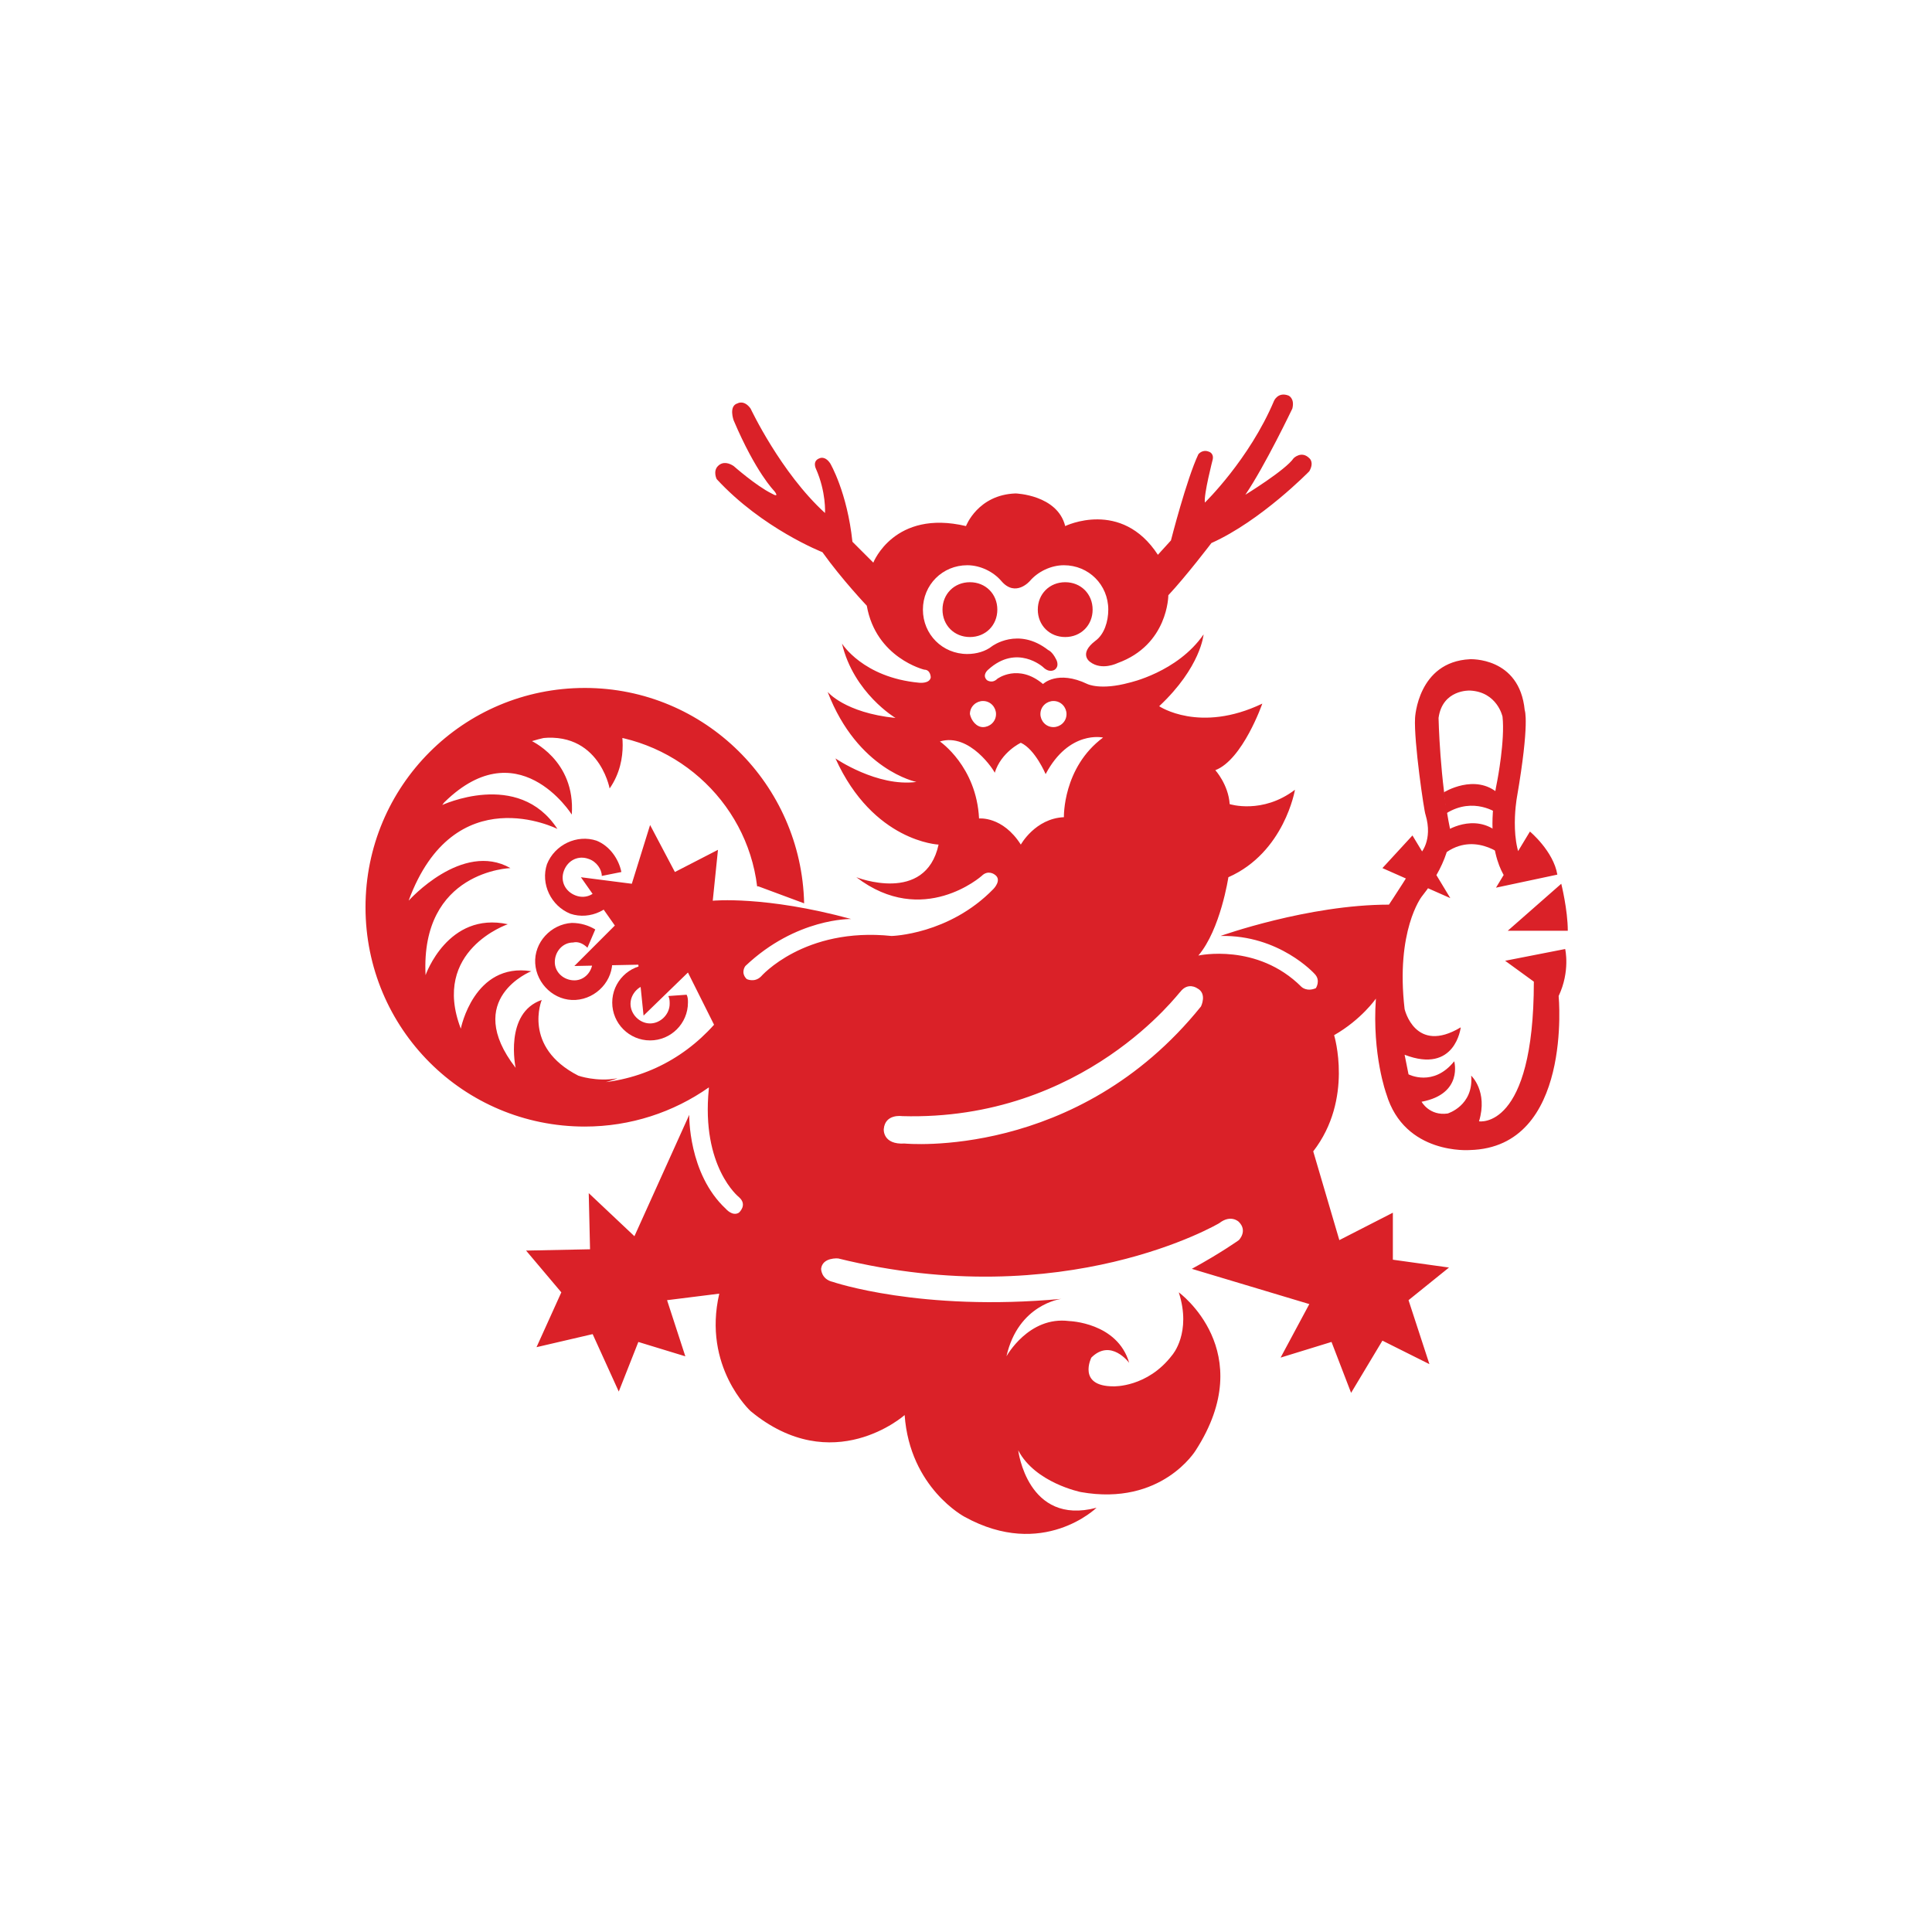 <?xml version="1.0" encoding="utf-8"?>
<!-- Generator: Adobe Illustrator 19.0.0, SVG Export Plug-In . SVG Version: 6.00 Build 0)  -->
<svg version="1.1" id="Layer_1" xmlns="http://www.w3.org/2000/svg" xmlns:xlink="http://www.w3.org/1999/xlink" x="0px" y="0px"
	 viewBox="0 0 148 148" enable-background="new 0 0 148 148" xml:space="preserve">
<rect id="XMLID_22_" x="0" y="0" fill="#FFFFFF" width="148" height="148"/>
<g>
	<g>
		<g>
			<path id="XMLID_21_" fill="#DA2128" d="M72.1,88.8"/>
		</g>
		<g>
			<g>
				<path id="XMLID_20_" fill="#DA2128" d="M110.6,60.7c0,0,2.4-1.5,4.2,0.1l-0.1,1.5c0,0-1.8-1.3-3.9,0L110.6,60.7z"/>
				<path id="XMLID_19_" fill="#DA2128" d="M110.7,63.7c0,0,2.2-1.5,4.1,0.1l0.4,1.8c0,0-2.4-2.1-4.8,0L110.7,63.7z"/>
				<path fill="#DA2128" d="M117.2,63.7c0,0,1.8,1.5,2.1,3.3l-4.7,1L117.2,63.7z M119.6,67.7c0,0,0.5,2,0.5,3.6h-4.6L119.6,67.7z
					 M45,72.6c-0.3-0.3-0.7-0.5-1.1-0.4c-0.8,0-1.4,0.7-1.4,1.5c0,0.8,0.7,1.4,1.5,1.4c0.8,0,1.4-0.7,1.4-1.5c0-0.2-0.1-0.4-0.1-0.5
					l1.3-0.6c0.1,0.3,0.2,0.7,0.3,1c0.1,1.6-1.2,3-2.8,3.1c-1.6,0.1-3-1.2-3.1-2.8c-0.1-1.6,1.2-3,2.8-3.1c0.7,0,1.3,0.2,1.8,0.5
					L45,72.6z M105.9,66.5l2.3-2.5l2.9,4.8L105.9,66.5z M74.3,48.8c1.2,0,2.1-0.9,2.1-2.1c0-1.2-0.9-2.1-2.1-2.1
					c-1.2,0-2.1,0.9-2.1,2.1C72.2,47.9,73.1,48.8,74.3,48.8z M74.3,46.7 M31.2,62.9c0,0,2.7-11.5,16.4-7.9l-0.1,0.5
					c0,0,0.8,2.6-0.8,4.9c0,0-0.9-4.9-6.1-3.7c0,0,3.5,1.5,3.2,5.7c0,0-4.2-6.7-10-0.7c0,0,5.9-2.8,8.9,1.8c0,0-7.9-4-11.4,5.5
					c0,0,4.1-4.6,7.8-2.5c0,0-6.9,0.2-6.5,8.2c0,0,1.7-4.9,6.3-3.9c0,0-5.9,2-3.6,8c0,0,1-5.1,5.4-4.4c0,0-5.3,2.1-1.2,7.4
					c0,0-0.9-4.2,2-5.2c0,0-1.5,3.6,2.8,5.8c0,0,1.4,0.5,3,0.2c0,0-7.3,3.3-14.8-5.3C32.5,77.3,28.7,69.3,31.2,62.9z M94.9,95
					c0,0,0.7-0.7,0-1.4c0,0-0.6-0.6-1.5,0.1c0,0-11.8,7-29.2,2.7c0,0-1.2-0.1-1.3,0.8c0,0,0,0.8,0.9,1c0,0,6.7,2.3,17.5,1.3
					c0,0-3.3,0.4-4.2,4.4c0,0,1.7-3.1,4.8-2.7c0,0,3.7,0.1,4.6,3.2c0,0-1.4-1.9-2.9-0.4c0,0-1.1,2.2,1.7,2.2c0,0,2.6,0.1,4.5-2.4
					c0,0,1.5-1.7,0.5-4.8c0,0,6.2,4.5,1.3,12.1c0,0-2.6,4.3-8.8,3.2c0,0-3.5-0.7-4.8-3.2c0,0,0.7,5.8,6,4.4c0,0-4.1,4-10.1,0.7
					c0,0-4.2-2.2-4.6-7.8c0,0-5.5,4.9-11.8-0.3c0,0-3.7-3.4-2.4-9l-4,0.5l1.4,4.3l-3.6-1.1l-1.5,3.8l-2-4.4l-4.3,1L43,99l-2.7-3.2
					l4.9-0.1l-0.1-4.3l3.5,3.3l4.2-9.3c0,0-0.1,4.5,2.8,7.2c0,0,0.5,0.6,1,0.3c0,0,0.7-0.6,0-1.2c0,0-2.9-2.3-2.3-8.3l0-0.1
					c-2.7,1.9-6,3-9.5,3c-9.3,0-16.8-7.5-16.8-16.8c0-9.3,7.5-16.8,16.8-16.8c9.2,0,16.6,7.4,16.8,16.5l-3.5-1.3l-0.1,0
					c-0.8-6.6-6.5-11.7-13.3-11.7c-7.8,0-13.4,6.3-13.4,13.4c0,7.4,6,13.4,13.4,13.4c4,0,7.5-1.7,10-4.5l-2-4l-3.4,3.3l-0.4-3.9
					L44,74l3.1-3.1l-2.6-3.7l3.9,0.5l1.4-4.5l1.9,3.6l3.3-1.7L54.6,69c0,0,4-0.4,10.6,1.4c0,0-4.2-0.1-8.1,3.6c0,0-0.4,0.5,0.1,1
					c0,0,0.6,0.3,1.1-0.2c0,0,3.3-3.8,10-3.1c0,0,4.4-0.1,7.8-3.6c0,0,0.7-0.7,0.1-1.1c0,0-0.5-0.4-1,0.1c0,0-4.5,4-9.6,0.1
					c0,0,5.3,2.1,6.3-2.5c0,0-5-0.2-7.9-6.6c0,0,3.2,2.2,6.2,1.8c0,0-4.5-0.9-6.8-6.9c0,0,1.3,1.6,5.2,2c0,0-3.2-1.9-4.1-5.7
					c0,0,1.6,2.6,5.9,3c0,0,0.8,0.1,0.9-0.4c0,0,0-0.6-0.5-0.6c0,0-3.7-0.9-4.4-4.9c0,0-1.9-2-3.4-4.1c0,0-4.6-1.8-8.1-5.6
					c0,0-0.3-0.6,0.1-1c0.4-0.4,0.9-0.2,1.2,0c0,0,1.7,1.5,2.9,2.1c0.7,0.4,0.2-0.2,0.2-0.2s-1.4-1.4-3.1-5.4c0,0-0.4-1.1,0.3-1.3
					c0,0,0.5-0.3,1,0.4c0,0,2.3,4.9,5.7,8c0,0,0.1-1.6-0.7-3.4c0,0-0.3-0.6,0.3-0.8c0,0,0.4-0.2,0.8,0.4c0,0,1.3,2.2,1.7,6l1.6,1.6
					c0,0,1.6-4.1,7.1-2.8c0,0,0.9-2.4,3.8-2.5c0,0,3.2,0.1,3.8,2.5c0,0,4.3-2.1,7.1,2.2l1-1.1c0,0,1.2-4.7,2.1-6.6
					c0,0,0.3-0.4,0.8-0.2c0,0,0.4,0.1,0.3,0.6c0,0-0.7,2.7-0.6,3.3c0,0,3.4-3.3,5.3-7.8c0,0,0.3-0.7,1.1-0.4c0,0,0.5,0.2,0.3,1
					c0,0-2.1,4.4-3.6,6.6c0,0,3.1-1.9,3.7-2.8c0,0,0.6-0.6,1.2,0c0,0,0.4,0.3,0,1c0,0-3.7,3.8-7.5,5.5c0,0-1.9,2.5-3.3,4
					c0,0,0,3.8-3.9,5.2c0,0-1.2,0.6-2.1-0.1c0,0-0.9-0.6,0.4-1.6c0.7-0.5,1-1.5,1-2.4c0-1.9-1.5-3.4-3.4-3.4c-1,0-2,0.5-2.6,1.2
					c0,0-1.1,1.3-2.2,0c-0.6-0.7-1.6-1.2-2.6-1.2c-1.9,0-3.4,1.5-3.4,3.4c0,1.9,1.5,3.4,3.4,3.4c0.7,0,1.4-0.2,1.9-0.6
					c0,0,2-1.5,4.3,0.3c0,0,0.3,0.1,0.6,0.7c0,0,0.3,0.5-0.1,0.8c0,0-0.4,0.3-0.9-0.2c0,0-2-1.8-4.2,0.2c0,0-0.5,0.4-0.1,0.8
					c0,0,0.4,0.3,0.8-0.1c0,0,1.6-1.2,3.5,0.4c0,0,1.1-1.1,3.4,0c0,0,1,0.5,3.2-0.1c0,0,3.7-0.8,5.7-3.7c0,0-0.2,2.5-3.4,5.5
					c0,0,3.1,2.1,7.9-0.2c0,0-1.5,4.3-3.6,5.1c0,0,1,1.1,1.1,2.6c0,0,2.5,0.8,5-1.1c0,0-0.8,4.8-5.1,6.7c0,0-0.6,4-2.3,6
					c0,0,4.5-1,7.9,2.4c0,0,0.4,0.4,1.1,0.1c0,0,0.4-0.6-0.1-1.1c0,0-2.7-3-7.2-2.9c0,0,6.7-2.4,12.9-2.4c0,0,2-3,2.4-3.9
					c0,0,1-1,0.4-3c-0.1-0.2-0.9-5.6-0.8-7.4c0,0,0.2-4.3,4.2-4.5c0,0,3.8-0.2,4.2,3.9c0,0,0.4,0.9-0.6,6.7c0,0-0.8,4.4,1.2,5.9
					l-1.8,0.6c0,0-2.1-2-0.9-7.8c0,0,0.6-3.1,0.4-4.9c0,0-0.4-1.9-2.5-2c0,0-2.1-0.1-2.4,2.1c0,0,0.1,4.8,0.9,8.6
					c0,0,0.2,2.1-2.2,5.1c0,0-2,2.6-1.3,8.6c0,0,0.8,3.5,4.3,1.4c0,0-0.4,3.6-4.3,2.1l0.3,1.5c0,0,1.9,1,3.5-1c0,0,0.7,2.5-2.5,3.1
					c0,0,0.6,1.1,2,0.9c0,0,2-0.6,1.8-2.9c0,0,1.3,1.2,0.6,3.5c0,0,4.2,0.7,4.2-10.7l-2.2-1.6l4.6-0.9c0,0,0.4,1.7-0.5,3.6
					c0,0,1.1,11.6-6.8,11.8c0,0-5,0.4-6.4-4.3c0,0-1.1-3-0.8-7.3c0,0-1.1,1.6-3.2,2.8c0,0,1.5,4.9-1.6,8.9l2,6.8l4.1-2.1v3.6
					l4.3,0.6l-3.1,2.5l1.6,4.9l-3.6-1.8l-2.4,4l-1.5-3.9l-3.9,1.2l2.2-4.1l-9-2.7C93.5,96,94.9,95,94.9,95z M72,56.8
					c0,0,2.8,1.9,3,5.9c0,0,1.8-0.2,3.2,2c0,0,1.1-2,3.3-2.1c0,0-0.1-3.8,3-6.1c0,0-2.6-0.6-4.4,2.8c0,0-0.8-1.9-1.9-2.4
					c0,0-1.5,0.7-2,2.3C76.2,59.1,74.3,56.1,72,56.8z M69.1,85.5c0,0-1.3-0.2-1.4,1c0,0-0.1,1.2,1.6,1.1c0,0,13.2,1.3,22.7-10.5
					c0,0,0.5-1-0.3-1.4c0,0-0.7-0.5-1.3,0.3C90.4,75.9,83.1,85.9,69.1,85.5z M81.6,48.8c1.2,0,2.1-0.9,2.1-2.1
					c0-1.2-0.9-2.1-2.1-2.1c-1.2,0-2.1,0.9-2.1,2.1C79.5,47.9,80.4,48.8,81.6,48.8z M81.6,46.7 M75.3,55.7c0.5,0,1-0.4,1-1
					c0-0.5-0.4-1-1-1c-0.5,0-1,0.4-1,1C74.4,55.2,74.8,55.7,75.3,55.7z M75.3,54.7 M80.7,55.7c0.5,0,1-0.4,1-1c0-0.5-0.4-1-1-1
					c-0.5,0-1,0.4-1,1C79.7,55.2,80.1,55.7,80.7,55.7z M80.7,54.7"/>
			</g>
		</g>
	</g>
	<g>
		<path id="XMLID_2_" fill="#DA2128" d="M47.6,66.8c-0.2-1-0.9-2-1.9-2.4c-1.5-0.5-3.2,0.3-3.8,1.8c-0.5,1.5,0.3,3.2,1.8,3.8
			c1.5,0.5,3.2-0.3,3.8-1.8L46,67.7c-0.3,0.8-1.1,1.2-1.9,0.9c-0.8-0.3-1.2-1.1-0.9-1.9c0.3-0.8,1.1-1.2,1.9-0.9
			c0.6,0.2,1,0.8,1,1.3L47.6,66.8z"/>
	</g>
	<path id="XMLID_1_" fill="#DA2128" d="M51.2,76.3c0.1,0.2,0.1,0.4,0.1,0.6c0,0.8-0.7,1.5-1.5,1.5c-0.8,0-1.5-0.7-1.5-1.5
		c0-0.8,0.7-1.5,1.5-1.5v-1.5c-1.6,0-2.9,1.3-2.9,2.9c0,1.6,1.3,2.9,2.9,2.9c1.6,0,2.9-1.3,2.9-2.9c0-0.2,0-0.4-0.1-0.6L51.2,76.3z"
		/>
</g>
<g id="XMLID_23_">
</g>
<g id="XMLID_24_">
</g>
<g id="XMLID_25_">
</g>
<g id="XMLID_26_">
</g>
<g id="XMLID_27_">
</g>
<g id="XMLID_28_">
</g>
</svg>
